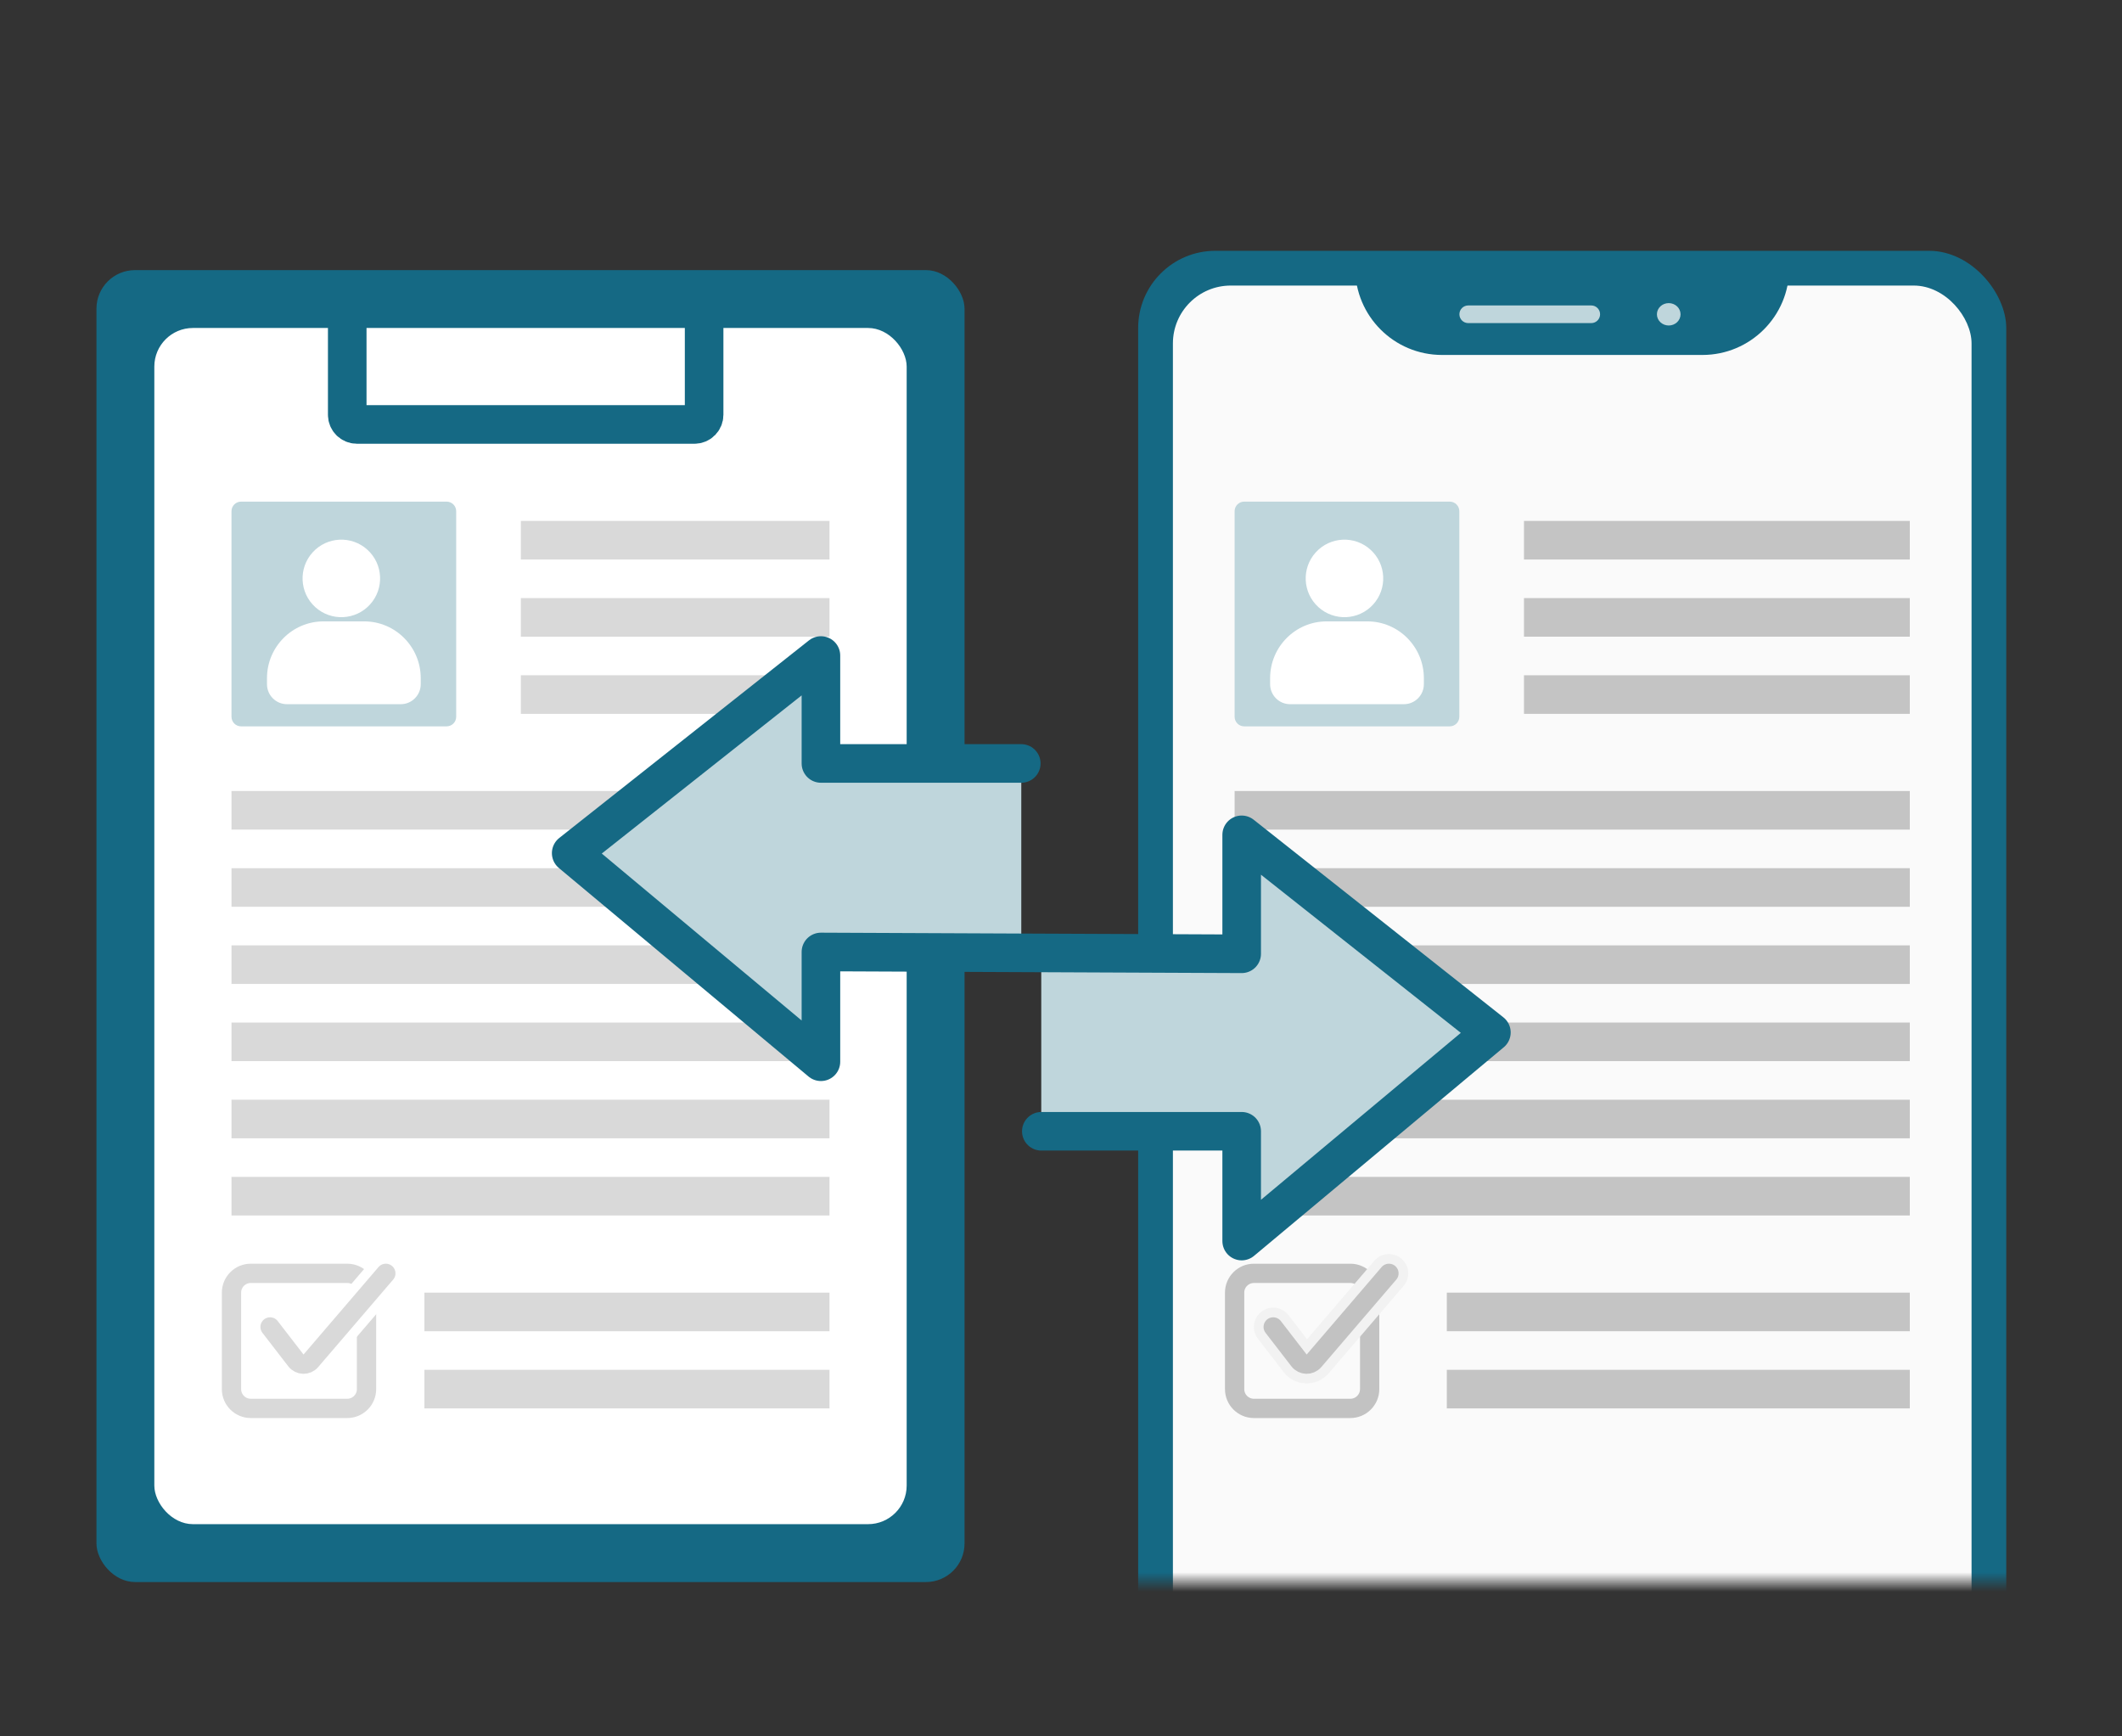 <svg width="110" height="90" viewBox="0 0 110 90" fill="none" xmlns="http://www.w3.org/2000/svg">
<rect x="0" y="0" width="110" height="90" fill="#333333" stroke="none"/>
<mask id="mask0_335_8244" style="mask-type:alpha" maskUnits="userSpaceOnUse" x="57" y="11" width="51" height="71">
<rect x="57" y="11" width="51" height="71" fill="#D9D9D9"/>
</mask>
<g mask="url(#mask0_335_8244)">
<rect x="59" y="13" width="45" height="90" rx="4" fill="#156984"/>
<rect x="60.801" y="14.801" width="41.4" height="86.4" rx="3" fill="#FAFAFA"/>
<path d="M70.25 13.898H92.75V13.898C92.75 16.384 90.735 18.398 88.25 18.398H74.75C72.265 18.398 70.25 16.384 70.25 13.898V13.898Z" fill="#156984"/>
<path d="M82.488 15.832H76.11C75.857 15.832 75.652 16.037 75.652 16.289C75.652 16.542 75.857 16.747 76.11 16.747H82.488C82.74 16.747 82.945 16.542 82.945 16.289C82.945 16.037 82.74 15.832 82.488 15.832Z" fill="#BFD6DC"/>
<path d="M86.503 16.871C86.841 16.871 87.116 16.611 87.116 16.291C87.116 15.97 86.841 15.711 86.503 15.711C86.165 15.711 85.891 15.97 85.891 16.291C85.891 16.611 86.165 16.871 86.503 16.871Z" fill="#BFD6DC"/>
</g>
<rect x="5" y="14" width="45" height="68" rx="2" fill="#156984"/>
<rect x="8" y="17" width="39" height="62" rx="2" fill="white"/>
<path d="M23.151 26.496H12.496V37.151H23.151V26.496Z" fill="#BFD6DC"/>
<path d="M23.151 37.648H12.497C12.221 37.648 12 37.425 12 37.151V26.497C12 26.221 12.223 26 12.497 26H23.151C23.427 26 23.648 26.224 23.648 26.497V37.151C23.648 37.427 23.425 37.648 23.151 37.648ZM12.996 36.652H22.655V26.994H12.996V36.652Z" fill="#BFD6DC"/>
<path d="M19.18 31.333C19.927 30.513 19.868 29.242 19.047 28.495C18.227 27.747 16.956 27.807 16.208 28.628C15.461 29.448 15.521 30.719 16.341 31.466C17.162 32.213 18.433 32.154 19.18 31.333Z" fill="white"/>
<path d="M16.77 32.207H18.88C20.496 32.207 21.81 33.527 21.81 35.151V35.462C21.81 36.032 21.348 36.499 20.778 36.499H14.872C14.304 36.499 13.84 36.035 13.84 35.462V35.151C13.84 33.527 15.154 32.207 16.77 32.207Z" fill="white"/>
<path d="M75.151 26.496H64.496V37.151H75.151V26.496Z" fill="#BFD6DC"/>
<path d="M75.151 37.648H64.497C64.221 37.648 64 37.425 64 37.151V26.497C64 26.221 64.224 26 64.497 26H75.151C75.427 26 75.648 26.224 75.648 26.497V37.151C75.648 37.427 75.425 37.648 75.151 37.648ZM64.996 36.652H74.655V26.994H64.996V36.652Z" fill="#BFD6DC"/>
<path d="M71.18 31.333C71.927 30.513 71.868 29.242 71.047 28.495C70.227 27.747 68.956 27.807 68.208 28.628C67.461 29.448 67.521 30.719 68.341 31.466C69.162 32.213 70.433 32.154 71.18 31.333Z" fill="white"/>
<path d="M68.77 32.207H70.88C72.496 32.207 73.81 33.527 73.81 35.151V35.462C73.81 36.032 73.348 36.499 72.778 36.499H66.872C66.304 36.499 65.84 36.035 65.84 35.462V35.151C65.84 33.527 67.154 32.207 68.77 32.207Z" fill="white"/>
<path d="M18 66H13C12.448 66 12 66.448 12 67V72C12 72.552 12.448 73 13 73H18C18.552 73 19 72.552 19 72V67C19 66.448 18.552 66 18 66Z" stroke="#D9D9D9"/>
<path d="M14 68.778L15.339 70.513C15.533 70.764 15.908 70.774 16.114 70.533L20 66" stroke="white" stroke-width="2" stroke-linecap="round"/>
<path d="M14 68.778L15.339 70.513C15.533 70.764 15.908 70.774 16.114 70.533L20 66" stroke="#D9D9D9" stroke-linecap="round"/>
<rect x="27" y="27" width="16" height="2" fill="#D9D9D9"/>
<rect x="27" y="31" width="16" height="2" fill="#D9D9D9"/>
<rect x="27" y="35" width="16" height="2" fill="#D9D9D9"/>
<rect x="12" y="41" width="31" height="2" fill="#D9D9D9"/>
<rect x="12" y="45" width="31" height="2" fill="#D9D9D9"/>
<rect x="12" y="49" width="31" height="2" fill="#D9D9D9"/>
<rect x="12" y="53" width="31" height="2" fill="#D9D9D9"/>
<rect x="12" y="57" width="31" height="2" fill="#D9D9D9"/>
<rect x="12" y="61" width="31" height="2" fill="#D9D9D9"/>
<rect x="22" y="67" width="21" height="2" fill="#D9D9D9"/>
<rect x="22" y="71" width="21" height="2" fill="#D9D9D9"/>
<path d="M70 66H65C64.448 66 64 66.448 64 67V72C64 72.552 64.448 73 65 73H70C70.552 73 71 72.552 71 72V67C71 66.448 70.552 66 70 66Z" stroke="#C2C2C2"/>
<path d="M66 68.778L67.339 70.513C67.532 70.764 67.908 70.774 68.114 70.533L72 66" stroke="#F2F2F2" stroke-width="2" stroke-linecap="round"/>
<path d="M66 68.778L67.339 70.513C67.532 70.764 67.908 70.774 68.114 70.533L72 66" stroke="#C2C2C2" stroke-linecap="round"/>
<rect x="79" y="27" width="20" height="2" fill="#C4C4C4"/>
<rect x="79" y="31" width="20" height="2" fill="#C4C4C4"/>
<rect x="79" y="35" width="20" height="2" fill="#C4C4C4"/>
<rect x="64" y="41" width="35" height="2" fill="#C4C4C4"/>
<rect x="64" y="45" width="35" height="2" fill="#C4C4C4"/>
<rect x="64" y="49" width="35" height="2" fill="#C4C4C4"/>
<rect x="64" y="53" width="35" height="2" fill="#C4C4C4"/>
<rect x="64" y="57" width="35" height="2" fill="#C4C4C4"/>
<rect x="64" y="61" width="35" height="2" fill="#C4C4C4"/>
<rect x="75" y="67" width="24" height="2" fill="#C4C4C4"/>
<rect x="75" y="71" width="24" height="2" fill="#C4C4C4"/>
<path d="M18 15.5V21.5C18 21.776 18.224 22 18.5 22H36C36.276 22 36.5 21.776 36.5 21.5V15.5" stroke="#156984" stroke-width="2" stroke-linecap="round"/>
<path d="M53.977 58.635H64.363V64.325L77.308 53.513L64.363 43.27V49.436H53.977V58.635Z" fill="#BFD6DC"/>
<path d="M52.941 49.342H42.555V55.032L29.609 44.22L42.555 33.977V39.571H52.941V49.342Z" fill="#BFD6DC"/>
<path d="M53.98 58.636H64.366V64.326L77.311 53.514L64.366 43.271V49.437L42.555 49.342V55.032L29.609 44.22L42.555 33.977V39.571H52.941" stroke="#156984" stroke-width="2" stroke-linecap="round" stroke-linejoin="round"/>
</svg>
